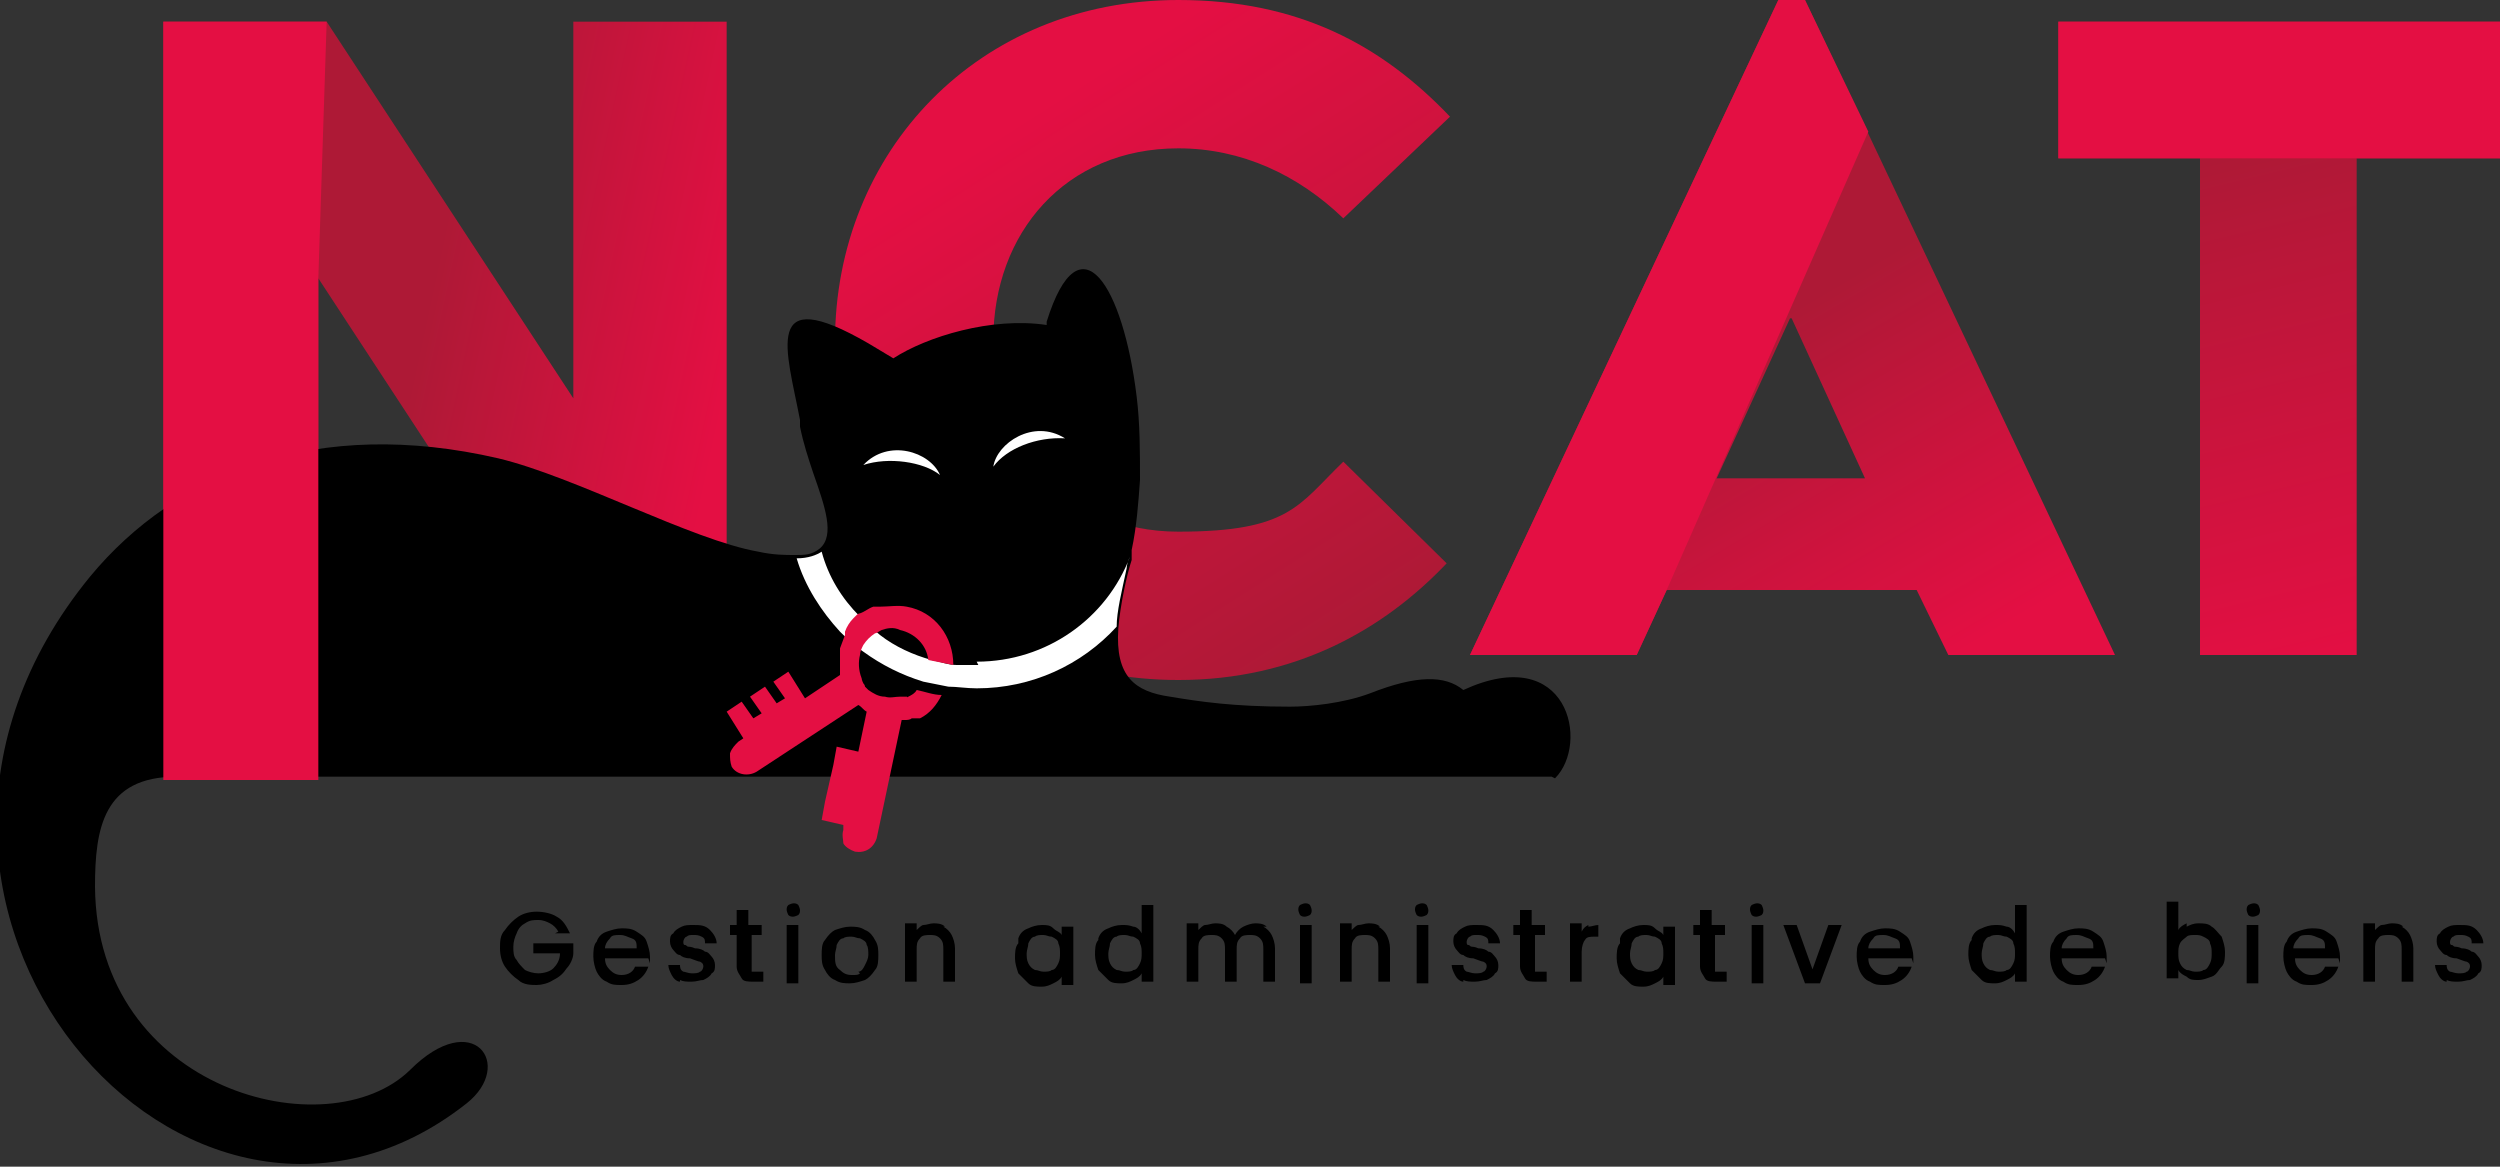 <svg xmlns="http://www.w3.org/2000/svg" xmlns:xlink="http://www.w3.org/1999/xlink" viewBox="0 0 150 70" width="150" height="70">
<rect x="0" y="0" width="150" height="70" fill="#333333" stroke="none"/>
<defs><linearGradient id="a" x1="43.5" x2="25.3" y1="48.1" y2="52"  gradientTransform="matrix(1 0 0 -1 0 72)" gradientUnits="userSpaceOnUse"><stop offset="0" stop-color="#e40f43"/><stop offset="1" stop-color="#ae1936"/></linearGradient><linearGradient xlink:href="#a" id="b" x1="62.1" x2="81.8" y1="65.4" y2="34.4" /><linearGradient xlink:href="#a" id="c" x1="111.8" x2="100.2" y1="29.4" y2="49.1" /><linearGradient xlink:href="#a" id="d" x1="144.7" x2="137.5" y1="33.5" y2="63.5" /></defs>
<path fill="url(#a)" d="M9.8 1.3h9.8l14.8 22.6V1.3h9.2v38h-9.7L19.1 16.7v22.6H9.8v-38Z"/>
<path fill="url(#b)" d="M70.7 0C77.9 0 82.9 2.7 87 7l-6.4 6.1c-2.7-2.6-6.1-4.2-9.9-4.2-6.8 0-11.1 5.1-11.1 11.5S64 31.9 70.7 31.9s7.2-1.6 9.9-4.2l6.2 6.1c-3.8 4-9.1 7-16.1 7-12 0-20.6-8.9-20.6-20.3S58.7 0 70.7 0Z"/>
<path fill="url(#c)" d="M106.7 0h1.6l18.6 39.3h-10l-1.9-3.9h-15l-1.8 3.9h-10L106.7 0Zm5.2 28.7-4.4-9.6h-.1l-4.4 9.6h8.9Z"/>
<path fill="#e40f43" d="m100 35.4-1.8 3.9h-10L106.7 0h1.6l3.8 7.9"/>
<path fill="url(#d)" d="M132 9.5h-8.5V1.3H150v8.2h-8.6v29.8H132V9.5Z"/>
<path fill="#e40f43" d="M132 9.5h-8.5V1.3H150v8.2h-8.6"/>
<path fill="none" d="M68.5 28.9c0 1.6-.3 3.2-.6 4.7.4-1.1.7-2.3.7-3.5V29Z"/>
<path d="M93.3 46.7c2.1-2.1.8-8.2-5.5-5.3-1.1-.9-2.8-.9-5.6.2-1.6.6-3.6.8-4.8.8-3.4 0-5.4-.3-7.2-.6-2.1-.3-3.3-1.2-3.1-4.1.1-1.3.5-3.2.8-4.1V33c.3-1.4.4-2.8.5-4.2 0-1.7 0-3.4-.2-5-.8-6.6-3.4-10.9-5.4-4.5v.2c-3.3-.5-7.2.7-9.2 2l-1.5-.9c-6.4-3.7-4.9.4-4.1 4.6v.4c.2 1 .5 1.9.8 2.8.7 2 1.3 3.7.4 4.5-.5.4-.9.4-1.5.4s-1.3 0-2.2-.2c-4-.7-11-4.5-15.6-5.6-10.8-2.5-19.3.8-24.5 7.1-16.1 19.7 6 44.7 22.6 31.6 2.9-2.3.4-5.8-3.4-2-4.9 4.8-18.8 1.3-18.9-11 0-3.5.5-6.6 4.9-6.6h82.5Z"/>
<path fill="none" d="M52 40.6s0 .2.1.3c0 0 0 .1.1.2 0 0 0 .1.1.1l.1.1c.3.2.6.4 1 .4h1.4c.2-.1.3-.3.5-.4-1.3-.4-2.6-1-3.7-1.8-.1.5-.1 1 .1 1.4Zm2.3-2.9h-1.1c-.1 0-.2 0-.4.2.9.7 2 1.2 3.1 1.6 0-.9-.7-1.6-1.7-1.8Z"/>
<path fill="#e40751" d="M64.6 46.9Z"/>
<path d="M33.5 55.9c-.1-.2-.3-.4-.5-.5-.2-.1-.4-.2-.7-.2s-.5 0-.8.2c-.2.1-.4.3-.5.6-.1.2-.2.5-.2.8s0 .6.2.8c.1.2.3.4.5.6.2.1.5.2.8.2s.7-.1.9-.3c.2-.2.4-.5.4-.9H32v-.6h2.4v.6c0 .3-.2.7-.4.9-.2.3-.4.5-.8.7-.3.2-.7.3-1 .3s-.8 0-1.1-.3c-.3-.2-.6-.5-.8-.8-.2-.3-.3-.7-.3-1.1s0-.8.3-1.1c.2-.3.5-.6.8-.8.3-.2.7-.3 1.1-.3s.9.1 1.2.3c.4.2.6.6.8 1h-.9Zm5.4 1.6h-2.6c0 .3.1.5.3.7s.4.3.7.3c.4 0 .7-.2.8-.5h.8c-.1.3-.3.6-.6.8-.3.2-.6.3-1 .3s-.6 0-.9-.2c-.3-.1-.5-.4-.6-.6s-.2-.6-.2-.9 0-.7.2-.9c.1-.3.3-.5.6-.6.3-.1.6-.2.9-.2s.6 0 .9.2.5.3.6.6.2.6.2.9v.4Zm-.7-.6c0-.3 0-.5-.3-.6s-.4-.2-.7-.2-.5 0-.6.2c-.2.2-.3.4-.3.6h1.9Zm2.6 2c-.2 0-.4-.2-.5-.4s-.2-.4-.2-.6h.7c0 .1 0 .3.2.4.1 0 .3.1.5.1s.4 0 .5-.1c.1 0 .2-.2.2-.3s0-.2-.2-.3c-.1 0-.3-.1-.6-.2-.3 0-.5-.1-.6-.2-.2 0-.3-.2-.4-.3-.1-.1-.2-.3-.2-.5s0-.4.2-.5c.1-.2.3-.3.5-.4s.4-.1.7-.1c.4 0 .7 0 1 .3.2.2.4.5.4.8h-.7c0-.2 0-.3-.2-.4s-.3-.1-.5-.1-.3 0-.4.1c-.1 0-.2.2-.2.3s0 .2.1.2.1.1.2.1c0 0 .2 0 .4.1.3 0 .5.1.6.2.2 0 .3.2.4.3s.2.3.2.5 0 .4-.2.5c-.1.2-.3.3-.5.4-.2 0-.4.1-.7.1s-.5 0-.7-.1Zm4.3-2.8v2.2h.7v.6h-.6c-.3 0-.6 0-.7-.2s-.3-.4-.3-.7v-1.9h-.4v-.6h.4v-.9h.7v.9h.8v.6h-.8Zm2.2-1.2s-.1-.2-.1-.3 0-.2.1-.3c0 0 .2-.1.3-.1s.2 0 .3.1c0 0 .1.2.1.3s0 .2-.1.3c0 0-.2.1-.3.1s-.2 0-.3-.1Zm.6.6V59h-.7v-3.5h.7Zm2.2 3.3c-.3-.1-.5-.4-.6-.6-.2-.3-.2-.6-.2-.9s0-.7.2-.9c.2-.3.4-.5.6-.6.3-.1.6-.2.9-.2s.6 0 .9.2c.3.1.5.4.6.6.2.3.2.6.2.9s0 .7-.2.9c-.2.3-.4.5-.6.6-.3.1-.6.2-.9.2s-.6 0-.9-.2Zm1.4-.5c.2 0 .3-.2.4-.4s.2-.4.2-.6 0-.5-.1-.6c0-.2-.2-.3-.4-.4-.2 0-.3-.1-.5-.1s-.4 0-.5.1c-.2 0-.3.2-.4.4 0 .2-.1.4-.1.6 0 .4 0 .7.3.9.2.2.4.3.7.3s.4 0 .5-.1Zm5.1-2.7c.2.1.4.3.5.5s.2.5.2.8v2h-.7V57c0-.3 0-.5-.2-.7-.2-.2-.4-.2-.6-.2s-.5 0-.6.2c-.2.2-.2.4-.2.7v1.9h-.7v-3.5h.7v.4c.1-.1.3-.3.4-.3.2 0 .4-.1.6-.1s.5 0 .7.2Zm4.5.7c.1-.3.3-.5.6-.6.2-.1.5-.2.8-.2s.5 0 .7.2.4.2.5.4v-.5h.7v3.5h-.7v-.5c-.1.2-.3.3-.5.4s-.4.2-.7.2-.6 0-.8-.2l-.6-.6c-.1-.3-.2-.6-.2-.9s0-.7.2-.9Zm2.4.3c0-.2-.2-.3-.4-.4-.2 0-.3-.1-.5-.1s-.4 0-.5.1c-.2 0-.3.2-.4.4 0 .2-.1.4-.1.6s0 .4.1.6.2.3.4.4c.2 0 .3.1.5.1s.4 0 .5-.1c.2 0 .3-.2.4-.4s.1-.4.1-.6 0-.4-.1-.6Zm2.4-.3c.1-.3.3-.5.6-.6.2-.1.5-.2.8-.2s.4 0 .7.1c.2 0 .4.2.5.4v-1.7h.7v4.6h-.7v-.5c-.1.2-.3.3-.5.4s-.4.2-.7.2-.6 0-.8-.2l-.6-.6c-.1-.3-.2-.6-.2-.9s0-.7.2-.9Zm2.5.3c0-.2-.2-.3-.4-.4-.2 0-.3-.1-.5-.1s-.4 0-.5.1c-.2 0-.3.2-.4.4 0 .2-.1.4-.1.6s0 .4.1.6.2.3.4.4c.2 0 .3.1.5.1s.4 0 .5-.1c.2 0 .3-.2.4-.4s.1-.4.1-.6 0-.4-.1-.6Zm7.4-1c.2.1.4.3.5.5.1.2.2.5.2.8v2h-.7V57c0-.3 0-.5-.2-.7-.2-.2-.4-.2-.6-.2s-.5 0-.6.2c-.2.2-.2.4-.2.7v1.9h-.7V57c0-.3 0-.5-.2-.7-.2-.2-.4-.2-.6-.2s-.5 0-.6.2c-.2.2-.2.4-.2.7v1.9h-.7v-3.5h.7v.4c.1-.1.3-.3.4-.3.2 0 .4-.1.6-.1s.5 0 .7.2c.2.1.4.3.5.5.1-.2.3-.4.5-.5.2-.1.5-.2.7-.2s.5 0 .7.2Zm2.2-.7s-.1-.2-.1-.3 0-.2.1-.3c0 0 .2-.1.3-.1s.2 0 .3.1c0 0 .1.2.1.3s0 .2-.1.3c0 0-.2.1-.3.1s-.2 0-.3-.1Zm.7.6V59H78v-3.5h.7Zm4 .1c.2.1.4.3.5.5s.2.5.2.8v2h-.7V57c0-.3 0-.5-.2-.7-.2-.2-.4-.2-.6-.2s-.5 0-.6.2c-.2.2-.2.4-.2.7v1.9h-.7v-3.5h.7v.4c.1-.1.3-.3.4-.3.2 0 .4-.1.6-.1s.5 0 .7.2Zm2.3-.7s-.1-.2-.1-.3 0-.2.1-.3c0 0 .2-.1.3-.1s.2 0 .3.1c0 0 .1.2.1.3s0 .2-.1.3c0 0-.2.1-.3.1s-.2 0-.3-.1Zm.7.6V59H85v-3.5h.7Zm2.1 3.4c-.2 0-.4-.2-.5-.4s-.2-.4-.2-.6h.7c0 .1 0 .3.2.4.1 0 .3.1.5.1s.4 0 .5-.1c.1 0 .2-.2.2-.3s0-.2-.2-.3c-.1 0-.3-.1-.6-.2-.3 0-.5-.1-.6-.2-.2 0-.3-.2-.4-.3-.1-.1-.2-.3-.2-.5s0-.4.2-.5c.1-.2.3-.3.5-.4s.4-.1.7-.1c.4 0 .7 0 1 .3.2.2.4.5.4.8h-.7c0-.2 0-.3-.2-.4s-.3-.1-.5-.1-.3 0-.4.1c-.1 0-.2.2-.2.3s0 .2.1.2.1.1.2.1c0 0 .2 0 .4.1.3 0 .5.1.6.2.2 0 .3.2.4.3s.2.3.2.5 0 .4-.2.5c-.1.2-.3.3-.5.4-.2 0-.4.1-.7.1s-.5 0-.7-.1Zm4.3-2.8v2.2h.7v.6h-.6c-.3 0-.6 0-.7-.2s-.3-.4-.3-.7v-1.9h-.4v-.6h.4v-.9h.7v.9h.8v.6h-.8Zm3.2-.5c.2 0 .4-.1.6-.1v.7h-.2c-.3 0-.5 0-.6.2-.1.1-.2.4-.2.7v1.8h-.7v-3.5h.7v.5c.1-.2.2-.3.4-.4Zm1.9.7c.1-.3.3-.5.6-.6.2-.1.5-.2.8-.2s.5 0 .7.2.4.2.5.4v-.5h.7v3.5h-.7v-.5c-.1.2-.3.3-.5.4s-.4.2-.7.2-.6 0-.8-.2l-.6-.6c-.1-.3-.2-.6-.2-.9s0-.7.2-.9Zm2.5.3c0-.2-.2-.3-.4-.4-.2 0-.3-.1-.5-.1s-.4 0-.5.1c-.2 0-.3.2-.4.4 0 .2-.1.4-.1.6s0 .4.1.6.2.3.4.4c.2 0 .3.1.5.1s.4 0 .5-.1c.2 0 .3-.2.4-.4s.1-.4.1-.6 0-.4-.1-.6Zm3.2-.5v2.2h.7v.6h-.6c-.3 0-.6 0-.7-.2s-.3-.4-.3-.7v-1.9h-.4v-.6h.4v-.9h.7v.9h.8v.6h-.8Zm2.2-1.2s-.1-.2-.1-.3 0-.2.1-.3c0 0 .2-.1.3-.1s.2 0 .3.1c0 0 .1.2.1.3s0 .2-.1.3c0 0-.2.1-.3.1s-.2 0-.3-.1Zm.7.6V59h-.7v-3.5h.7Zm2.9 2.8 1-2.8h.8l-1.3 3.5h-.9l-1.3-3.5h.8l1 2.8Zm6-.8h-2.6c0 .3.1.5.3.7s.4.3.7.3c.4 0 .7-.2.8-.5h.8c-.1.3-.3.6-.6.8-.3.2-.6.3-1 .3s-.6 0-.9-.2c-.3-.1-.5-.4-.6-.6s-.2-.6-.2-.9 0-.7.2-.9c.1-.3.3-.5.6-.6.3-.1.6-.2.9-.2s.6 0 .9.2.5.3.6.6.2.6.2.9v.4Zm-.7-.6c0-.3 0-.5-.3-.6s-.4-.2-.7-.2-.5 0-.6.2c-.2.2-.3.4-.3.6h1.9Zm4.3-.6c.1-.3.3-.5.6-.6.2-.1.5-.2.8-.2s.4 0 .7.1c.2 0 .4.2.5.4v-1.7h.7v4.6h-.7v-.5c-.1.2-.3.3-.5.4s-.4.2-.7.2-.6 0-.8-.2l-.6-.6c-.1-.3-.2-.6-.2-.9s0-.7.2-.9Zm2.5.3c0-.2-.2-.3-.4-.4-.2 0-.3-.1-.5-.1s-.4 0-.5.1c-.2 0-.3.2-.4.4 0 .2-.1.4-.1.6s0 .4.1.6.2.3.4.4c.2 0 .3.1.5.1s.4 0 .5-.1c.2 0 .3-.2.4-.4s.1-.4.1-.6 0-.4-.1-.6Zm5.5.9h-2.6c0 .3.1.5.3.7s.4.3.7.3c.4 0 .7-.2.8-.5h.8c-.1.3-.3.6-.6.8-.3.2-.6.3-1 .3s-.6 0-.9-.2c-.3-.1-.5-.4-.6-.6s-.2-.6-.2-.9 0-.7.2-.9c.1-.3.3-.5.6-.6.3-.1.6-.2.9-.2s.6 0 .9.2.5.3.6.6.2.6.2.9v.4Zm-.7-.6c0-.3 0-.5-.3-.6s-.4-.2-.7-.2-.5 0-.6.2c-.2.2-.3.4-.3.6h1.9Zm5.6-1.3c.2-.1.4-.2.7-.2s.6 0 .8.2c.2.1.4.4.6.6.1.3.2.6.2.9s0 .7-.2.9-.3.5-.6.6-.5.2-.8.2-.5 0-.7-.2c-.2-.1-.4-.2-.5-.4v.5h-.7v-4.6h.7v1.7c.1-.2.3-.3.5-.4Zm1.4 1c0-.2-.2-.3-.4-.4s-.3-.1-.5-.1-.4 0-.5.1-.3.2-.4.4-.1.4-.1.6 0 .4.1.6.2.3.4.4c.2 0 .3.1.5.1s.4 0 .5-.1c.2 0 .3-.2.4-.4s.1-.4.1-.6 0-.4-.1-.6Zm2.3-1.7s-.1-.2-.1-.3 0-.2.1-.3c0 0 .2-.1.3-.1s.2 0 .3.1c0 0 .1.2.1.3s0 .2-.1.3c0 0-.2.1-.3.1s-.2 0-.3-.1Zm.6.6V59h-.7v-3.5h.7Zm4.8 2h-2.6c0 .3.1.5.3.7s.4.3.7.3c.4 0 .7-.2.8-.5h.8c-.1.3-.3.6-.6.8-.3.2-.6.3-1 .3s-.6 0-.9-.2c-.3-.1-.5-.4-.6-.6s-.2-.6-.2-.9 0-.7.2-.9c.1-.3.3-.5.6-.6.3-.1.6-.2.9-.2s.6 0 .9.2.5.3.6.6.2.6.2.9v.4Zm-.8-.6c0-.3 0-.5-.3-.6s-.4-.2-.7-.2-.5 0-.6.2c-.2.2-.3.4-.3.6h1.9Zm4.6-1.3c.2.1.4.3.5.5s.2.5.2.8v2h-.7V57c0-.3 0-.5-.2-.7-.2-.2-.4-.2-.6-.2s-.5 0-.6.2c-.2.2-.2.4-.2.7v1.9h-.7v-3.5h.7v.4c.1-.1.3-.3.4-.3.2 0 .4-.1.6-.1s.5 0 .7.2Zm2.7 3.3c-.2 0-.4-.2-.5-.4s-.2-.4-.2-.6h.7c0 .1 0 .3.2.4.1 0 .3.1.5.1s.4 0 .5-.1c.1 0 .2-.2.2-.3s0-.2-.2-.3c-.1 0-.3-.1-.6-.2-.3 0-.5-.1-.6-.2-.2 0-.3-.2-.4-.3-.1-.1-.2-.3-.2-.5s0-.4.2-.5c.1-.2.3-.3.5-.4s.4-.1.7-.1c.4 0 .7 0 1 .3.2.2.4.5.4.8h-.7c0-.2 0-.3-.2-.4s-.3-.1-.5-.1-.3 0-.4.1c-.1 0-.2.2-.2.3s0 .2.1.2.1.1.2.1c0 0 .2 0 .4.1.3 0 .5.1.6.2.2 0 .3.2.4.3s.2.3.2.5 0 .4-.2.5c-.1.2-.3.3-.5.4-.2 0-.4.1-.7.1s-.5 0-.7-.1Z"/>
<path fill="#fff" d="M56.4 28.5c-.6-1.4-3.1-2.2-4.6-.6 1.5-.5 3.6-.2 4.6.6Zm7.5-2.2c-1.9-1.2-4.1.3-4.3 1.7.8-1.1 2.6-1.8 4.3-1.7Zm-5.2 13.6h-1.3c-.5 0-1-.2-1.5-.3-1.1-.3-2.2-.8-3.1-1.5-.6-.5-1-.9-1.2-1.1-1.1-1.1-1.9-2.4-2.3-3.9-.3.2-.8.4-1.5.4.5 1.7 1.5 3.2 2.6 4.4.8.8 1.4 1.2 1.4 1.2 1.1.8 2.3 1.4 3.6 1.8l1.5.3c.5 0 1.1.1 1.7.1 3.3 0 6.3-1.4 8.4-3.7 0-.9.3-2.1.6-3.5 0-.2.1-.5.2-.7-1.4 3.7-5 6.3-9.2 6.3Z"/>
<path fill="#e40f43" d="M50.7 38.1c-.1.3-.2.5-.3.8v1.6l-2.1 1.4-1-1.6-.9.6.7 1-.5.3-.7-1-.9.6.7 1-.5.3-.7-1-.9.6 1 1.6-.3.2c-.2.2-.4.4-.5.7 0 .3 0 .5.1.8.3.5 1 .6 1.5.3l6.1-4c.2.1.3.3.5.4l-.5 2.4-1.3-.3-.2 1.1-.5 2.2-.2 1.1 1.3.3v.3c-.1.3 0 .6 0 .8.1.2.4.4.7.5.6.1 1.1-.2 1.3-.8l1.5-7.1h.2c.1 0 .3 0 .4-.1h.5c.6-.3 1-.8 1.3-1.4-.5 0-1-.2-1.5-.3-.1.2-.3.3-.5.4s0 0-.1 0H54c-.3 0-.6.1-.9 0-.4 0-.7-.2-1-.4l-.1-.1-.1-.1s0-.1-.1-.2c0 0-.1-.2-.1-.3-.2-.5-.2-1-.1-1.4 0-.2.1-.4.2-.6.2-.3.4-.5.7-.7.1 0 .2-.1.4-.2.3-.1.7-.2 1.1 0 .9.2 1.6.9 1.7 1.8l1.5.3c0-1.7-1.1-3.2-2.8-3.5-.5-.1-1.1 0-1.6 0h-.4c-.3.1-.5.3-.8.4 0 0-.1 0-.2.1l-.2.2c-.2.2-.4.5-.5.8ZM19.1 16.7v30.1H9.8V1.3h9.8"/>
</svg>